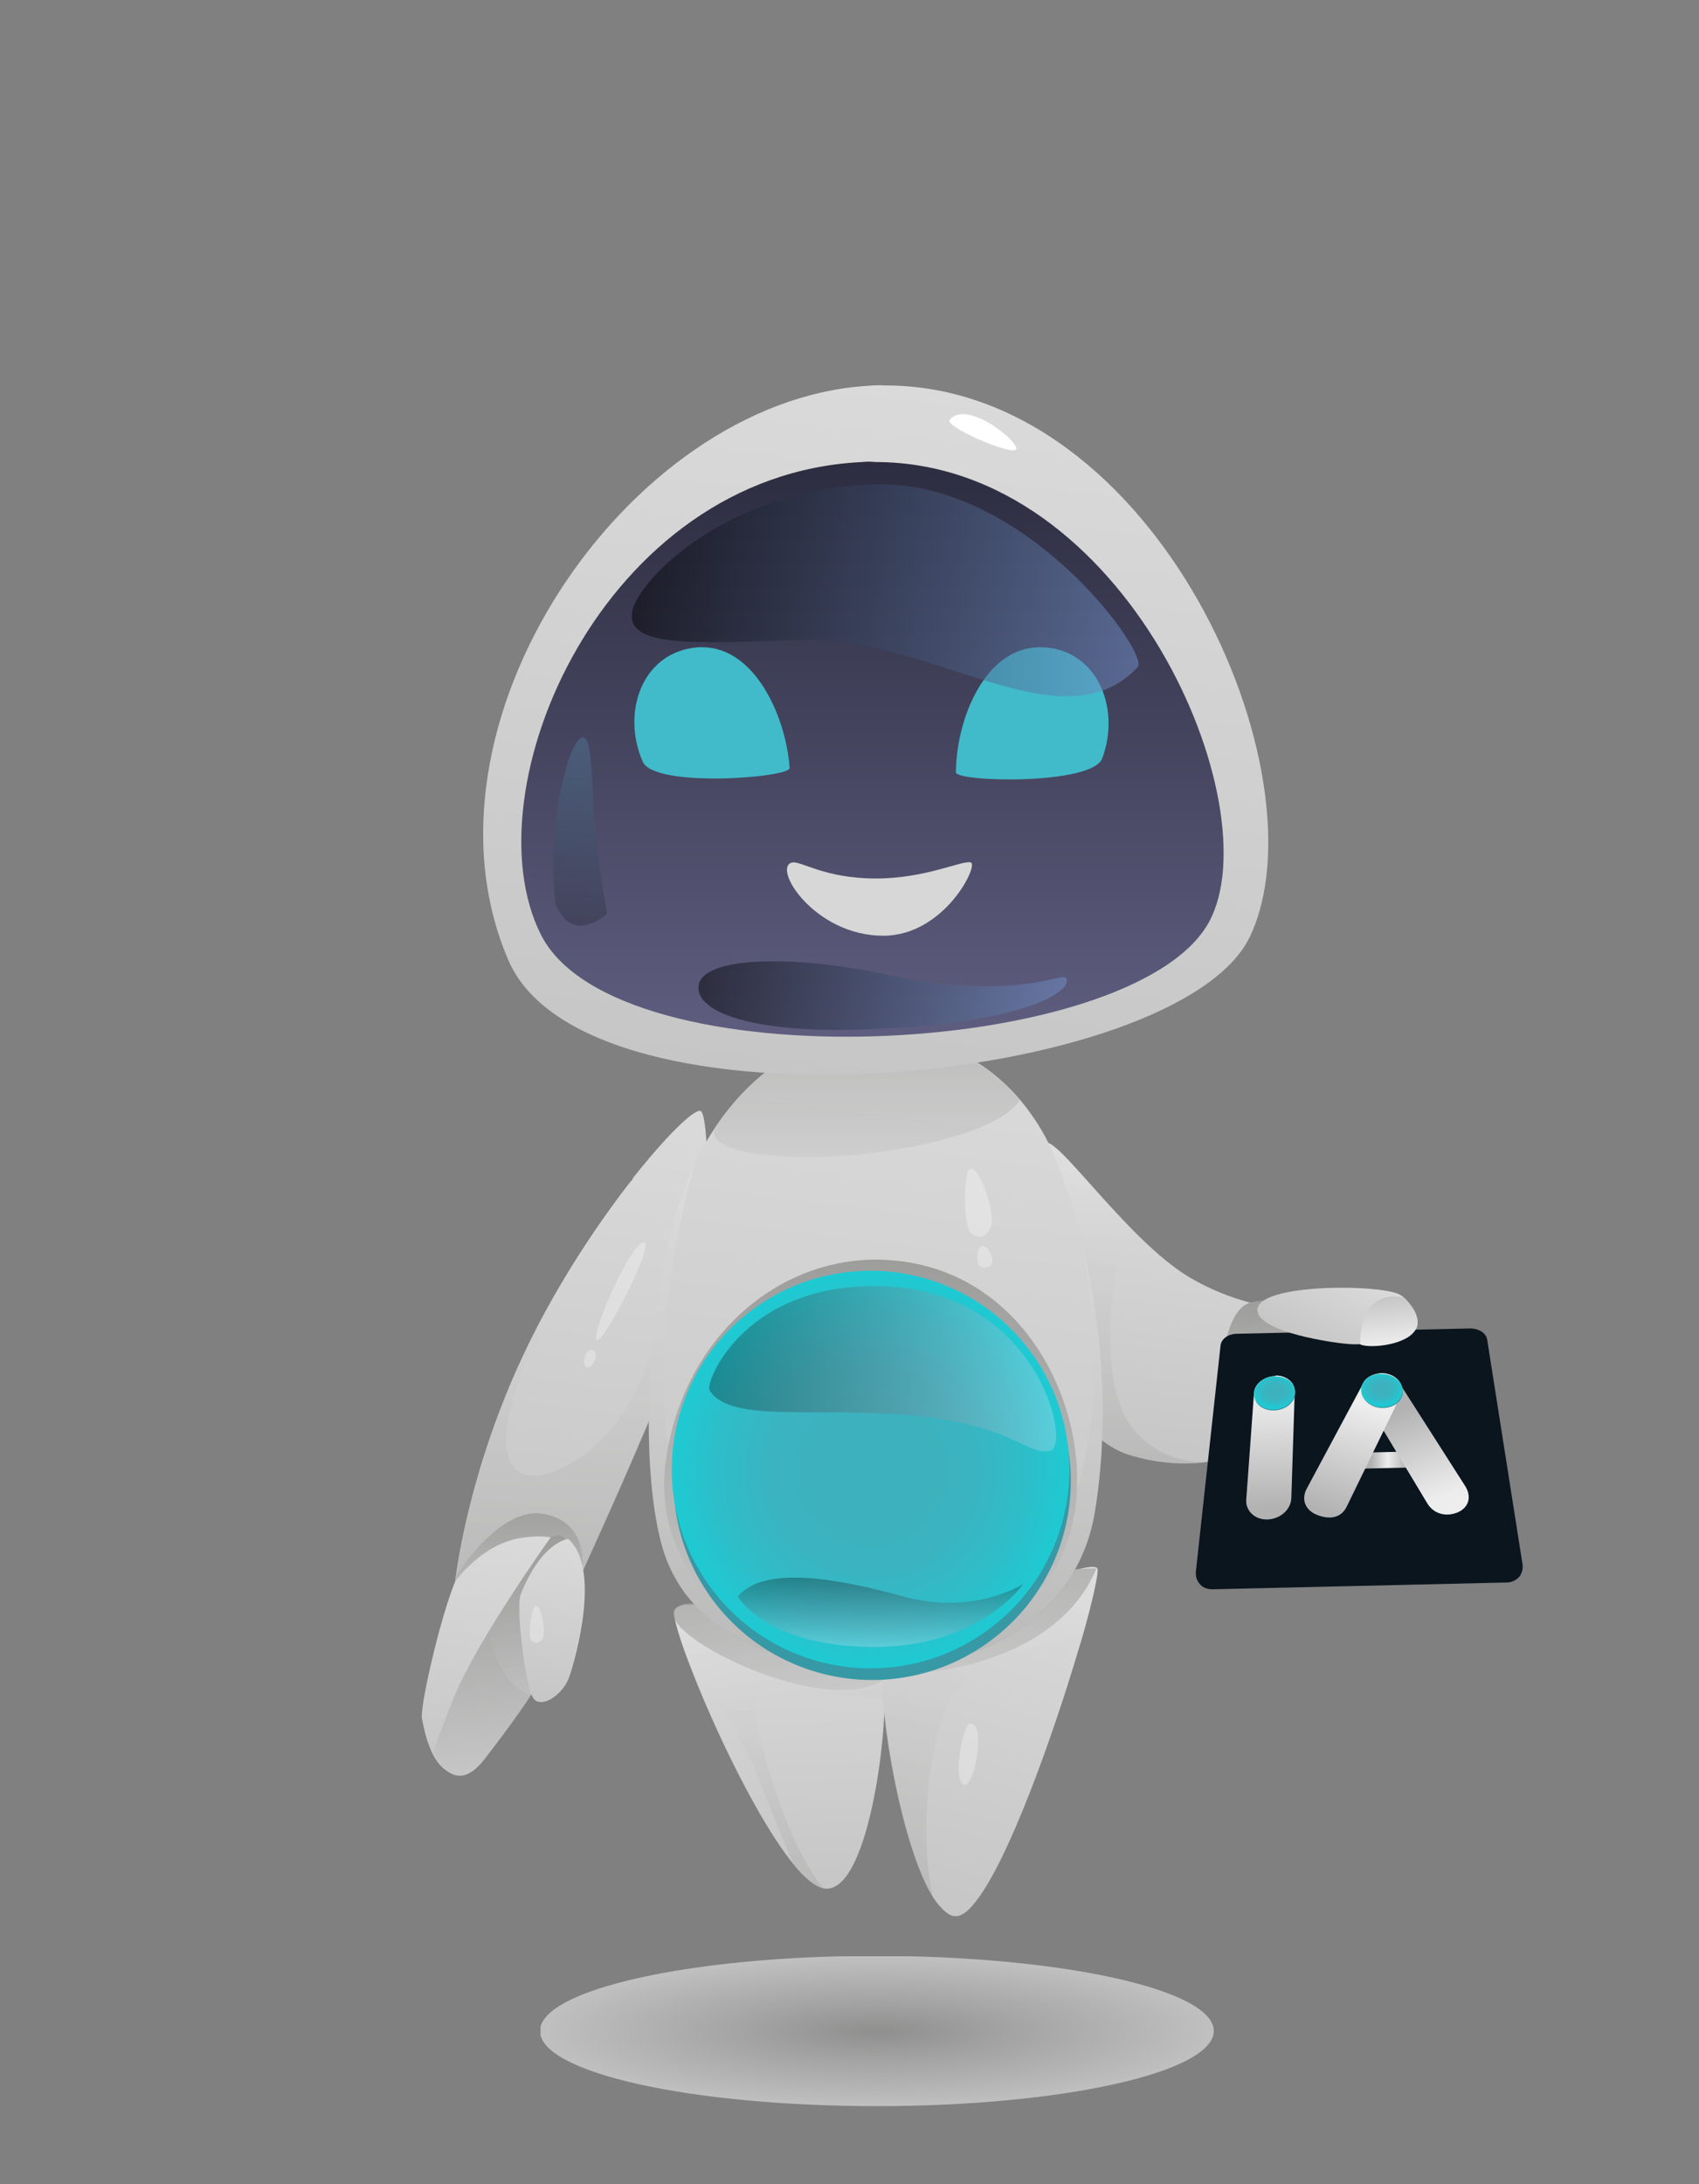 <svg xmlns="http://www.w3.org/2000/svg" xmlns:xlink="http://www.w3.org/1999/xlink" id="Livello_1" x="0px" y="0px" viewBox="0 0 350.5 450.5" style="enable-background:new 0 0 350.5 450.5;" xml:space="preserve"><rect x="0" y="0" width="350.5" height="450.5" fill="#808080" stroke="none"/><style type="text/css">	.st0{opacity:0.3;clip-path:url(#SVGID_2_);}	.st1{clip-path:url(#SVGID_4_);fill:#FFFFFF;}	.st2{opacity:0.5;clip-path:url(#SVGID_2_);}	.st3{clip-path:url(#SVGID_6_);}	.st4{clip-path:url(#SVGID_8_);fill:url(#SVGID_9_);}	.st5{clip-path:url(#SVGID_11_);fill:url(#SVGID_12_);}	.st6{opacity:0.3;clip-path:url(#SVGID_14_);}	.st7{clip-path:url(#SVGID_16_);}	.st8{clip-path:url(#SVGID_18_);fill:url(#SVGID_19_);}	.st9{clip-path:url(#SVGID_21_);fill:url(#SVGID_22_);}	.st10{clip-path:url(#SVGID_24_);fill:url(#SVGID_25_);}	.st11{opacity:0.3;clip-path:url(#SVGID_27_);}	.st12{clip-path:url(#SVGID_29_);}	.st13{clip-path:url(#SVGID_31_);fill:url(#SVGID_32_);}	.st14{clip-path:url(#SVGID_34_);fill:url(#SVGID_35_);}	.st15{clip-path:url(#SVGID_37_);fill:url(#SVGID_38_);}	.st16{opacity:0.3;clip-path:url(#SVGID_40_);}	.st17{clip-path:url(#SVGID_42_);fill:#FFFFFF;}	.st18{clip-path:url(#SVGID_44_);}	.st19{clip-path:url(#SVGID_46_);fill:url(#SVGID_47_);}	.st20{clip-path:url(#SVGID_49_);fill:url(#SVGID_50_);}	.st21{clip-path:url(#SVGID_52_);fill:url(#SVGID_53_);}	.st22{opacity:0.3;clip-path:url(#SVGID_55_);}	.st23{clip-path:url(#SVGID_57_);}	.st24{clip-path:url(#SVGID_59_);fill:url(#SVGID_60_);}	.st25{clip-path:url(#SVGID_62_);fill:#FFFFFF;}	.st26{clip-path:url(#SVGID_64_);fill:#FFFFFF;}	.st27{clip-path:url(#SVGID_66_);fill:url(#SVGID_67_);}	.st28{opacity:0.3;clip-path:url(#SVGID_69_);}	.st29{clip-path:url(#SVGID_71_);}	.st30{clip-path:url(#SVGID_73_);fill:url(#SVGID_74_);}	.st31{clip-path:url(#SVGID_76_);fill:url(#SVGID_77_);}	.st32{clip-path:url(#SVGID_79_);fill-rule:evenodd;clip-rule:evenodd;fill:#3799A5;}	.st33{clip-path:url(#SVGID_81_);fill:url(#SVGID_82_);}	.st34{opacity:0.5;clip-path:url(#SVGID_84_);}	.st35{clip-path:url(#SVGID_86_);}	.st36{clip-path:url(#SVGID_88_);fill:url(#SVGID_89_);}	.st37{opacity:0.3;clip-path:url(#SVGID_84_);}	.st38{clip-path:url(#SVGID_91_);fill:#FFFFFF;}	.st39{clip-path:url(#SVGID_93_);fill:#FFFFFF;}	.st40{clip-path:url(#SVGID_95_);}	.st41{clip-path:url(#SVGID_97_);fill:url(#SVGID_98_);}	.st42{clip-path:url(#SVGID_100_);}	.st43{clip-path:url(#SVGID_102_);fill:url(#SVGID_103_);}	.st44{clip-path:url(#SVGID_105_);fill:url(#SVGID_106_);}	.st45{clip-path:url(#SVGID_108_);fill:url(#SVGID_109_);}	.st46{clip-path:url(#SVGID_111_);fill:url(#SVGID_112_);}	.st47{clip-path:url(#SVGID_114_);fill:url(#SVGID_115_);}	.st48{clip-path:url(#SVGID_117_);fill:#D7D7D7;}	.st49{clip-path:url(#SVGID_119_);fill:url(#SVGID_120_);}	.st50{clip-path:url(#SVGID_122_);fill:url(#SVGID_123_);}	.st51{clip-path:url(#SVGID_125_);fill:url(#SVGID_126_);}	.st52{clip-path:url(#SVGID_128_);fill:url(#SVGID_129_);}	.st53{clip-path:url(#SVGID_131_);fill:url(#SVGID_132_);}	.st54{opacity:0.5;clip-path:url(#SVGID_134_);}	.st55{clip-path:url(#SVGID_136_);}	.st56{clip-path:url(#SVGID_138_);fill:url(#SVGID_139_);}	.st57{clip-path:url(#SVGID_134_);fill:#0A151D;}	.st58{clip-path:url(#SVGID_141_);fill:url(#SVGID_142_);}	.st59{clip-path:url(#SVGID_144_);fill:url(#SVGID_145_);}	.st60{clip-path:url(#SVGID_147_);fill:url(#SVGID_148_);}	.st61{clip-path:url(#SVGID_150_);fill-rule:evenodd;clip-rule:evenodd;fill:#3799A5;}	.st62{clip-path:url(#SVGID_152_);fill:url(#SVGID_153_);}	.st63{clip-path:url(#SVGID_155_);fill:url(#SVGID_156_);}	.st64{clip-path:url(#SVGID_158_);fill-rule:evenodd;clip-rule:evenodd;fill:#3799A5;}	.st65{clip-path:url(#SVGID_160_);fill:url(#SVGID_161_);}	.st66{clip-path:url(#SVGID_163_);fill:url(#SVGID_164_);}	.st67{clip-path:url(#SVGID_166_);fill:url(#SVGID_167_);}	.st68{clip-path:url(#SVGID_169_);fill:#FFFFFF;}	.st69{opacity:0.5;clip-path:url(#SVGID_169_);}	.st70{clip-path:url(#SVGID_171_);}	.st71{clip-path:url(#SVGID_173_);fill:url(#SVGID_174_);}	.st72{clip-path:url(#SVGID_176_);}	.st73{clip-path:url(#SVGID_178_);fill:url(#SVGID_179_);}	.st74{opacity:0.2;clip-path:url(#SVGID_169_);}	.st75{clip-path:url(#SVGID_181_);}	.st76{clip-path:url(#SVGID_183_);fill:url(#SVGID_184_);}	.st77{clip-path:url(#SVGID_186_);}	.st78{clip-path:url(#SVGID_188_);fill:url(#SVGID_189_);}	.st79{clip-path:url(#SVGID_191_);fill:url(#SVGID_192_);}	.st80{opacity:0.3;clip-path:url(#SVGID_194_);}	.st81{clip-path:url(#SVGID_196_);fill:#FFFFFF;}	.st82{opacity:0.5;clip-path:url(#SVGID_194_);}	.st83{clip-path:url(#SVGID_198_);}	.st84{clip-path:url(#SVGID_200_);fill:url(#SVGID_201_);}</style><g>	<defs>		<rect id="SVGID_1_" x="-956.3" y="-394.8" width="1433.7" height="1013.8"></rect>	</defs>	<clipPath id="SVGID_2_">		<use xlink:href="#SVGID_1_" style="overflow:visible;"></use>	</clipPath>	<g class="st0">		<g>			<defs>				<rect id="SVGID_3_" x="-344.7" y="286.4" width="11.2" height="6.1"></rect>			</defs>			<clipPath id="SVGID_4_">				<use xlink:href="#SVGID_3_" style="overflow:visible;"></use>			</clipPath>			<path class="st1" d="M-344.7,292.2c0.1,1.6,11.2-3.6,11.2-5.4C-333.5,284.9-344.8,289.6-344.7,292.2"></path>		</g>	</g>	<g class="st2">		<g>			<defs>				<rect id="SVGID_5_" x="111.5" y="403.5" width="138.9" height="30.9"></rect>			</defs>			<clipPath id="SVGID_6_">				<use xlink:href="#SVGID_5_" style="overflow:visible;"></use>			</clipPath>			<g class="st3">				<defs>					<path id="SVGID_7_" d="M250.4,418.9c0,8.5-31.1,15.5-69.5,15.5c-38.4,0-69.5-6.9-69.5-15.5c0-8.5,31.1-15.5,69.5-15.5      C219.3,403.5,250.4,410.4,250.4,418.9"></path>				</defs>				<clipPath id="SVGID_8_">					<use xlink:href="#SVGID_7_" style="overflow:visible;"></use>				</clipPath>									<radialGradient id="SVGID_9_" cx="-196.775" cy="606.337" r="1.703" gradientTransform="matrix(40.787 0 0 -9.075 8206.855 5921.576)" gradientUnits="userSpaceOnUse">					<stop offset="0" style="stop-color:#9D9D9C"></stop>					<stop offset="0.388" style="stop-color:#C6C6C6"></stop>					<stop offset="1" style="stop-color:#FFFFFF"></stop>				</radialGradient>				<rect x="111.5" y="403.5" class="st4" width="138.9" height="30.9"></rect>			</g>		</g>	</g></g><g>	<defs>		<path id="SVGID_10_" d="M208.8,259.2c4.3,18.5,12.2,37.2,24.2,40.9c5.2,1.6,10.6,2.1,15.5,1.5c6.4-0.8,12-3.7,15.1-8.6   c5.6-8.7,5.6-22.6,5.6-22.6s-12,0.1-23.9-7c-4-2.4-8.2-6.2-12.1-10.2c-7.7-7.8-14.3-16.5-17-17.5c-0.1,0-0.1,0-0.2,0   C213.9,235.7,204.7,241.5,208.8,259.2"></path>	</defs>	<clipPath id="SVGID_11_">		<use xlink:href="#SVGID_10_" style="overflow:visible;"></use>	</clipPath>			<linearGradient id="SVGID_12_" gradientUnits="userSpaceOnUse" x1="-187.397" y1="607.244" x2="-185.694" y2="607.244" gradientTransform="matrix(4.57 -36.388 -36.388 -4.57 23185.656 -3743.01)">		<stop offset="0" style="stop-color:#C6C6C6"></stop>		<stop offset="1" style="stop-color:#DADADA"></stop>	</linearGradient>	<polygon class="st5" points="196.5,301.2 205.7,227.7 277.4,236.7 268.2,310.2  "></polygon></g><g>	<defs>		<rect id="SVGID_13_" x="-956.3" y="-394.8" width="1433.7" height="1013.8"></rect>	</defs>	<clipPath id="SVGID_14_">		<use xlink:href="#SVGID_13_" style="overflow:visible;"></use>	</clipPath>	<g class="st6">		<g>			<defs>				<rect id="SVGID_15_" x="207.8" y="235.7" width="40.7" height="66.2"></rect>			</defs>			<clipPath id="SVGID_16_">				<use xlink:href="#SVGID_15_" style="overflow:visible;"></use>			</clipPath>			<g class="st7">				<defs>					<path id="SVGID_17_" d="M248.5,301.6c-4.9,0.6-10.2,0.1-15.5-1.5c-12-3.7-19.9-22.5-24.2-40.9c-4.3-18.5,6-24,7.4-23.5      c2.7,1,9.3,9.6,17,17.5c0,0-6.2,13.2-3.5,31.2C232.3,302.3,248.5,301.6,248.5,301.6"></path>				</defs>				<clipPath id="SVGID_18_">					<use xlink:href="#SVGID_17_" style="overflow:visible;"></use>				</clipPath>									<linearGradient id="SVGID_19_" gradientUnits="userSpaceOnUse" x1="-186.62" y1="606.581" x2="-184.917" y2="606.581" gradientTransform="matrix(0 -38.875 -38.875 0 23807.356 -6952.978)">					<stop offset="0" style="stop-color:#9D9D9C"></stop>					<stop offset="1" style="stop-color:#EDEDED"></stop>				</linearGradient>				<rect x="204.5" y="235.2" class="st8" width="43.9" height="67.1"></rect>			</g>		</g>	</g></g><g>	<defs>		<path id="SVGID_20_" d="M139.1,332.2c-0.4,0.9,1.1,6,3.8,12.8c4.9,12.5,13.6,30.6,20.7,39.4c2.3,2.9,4.5,4.7,6.3,5.1   c8.4,1.5,12.6-27,12.6-39c0-2.8-0.2-4.7-0.7-5.1c-2.1-1.9-29.8-14.4-39.5-14.4C140.6,331,139.5,331.3,139.1,332.2"></path>	</defs>	<clipPath id="SVGID_21_">		<use xlink:href="#SVGID_20_" style="overflow:visible;"></use>	</clipPath>			<linearGradient id="SVGID_22_" gradientUnits="userSpaceOnUse" x1="-186.942" y1="607.982" x2="-185.239" y2="607.982" gradientTransform="matrix(-1.662 -35.106 -35.106 1.662 21195.315 -7183.458)">		<stop offset="0" style="stop-color:#C6C6C6"></stop>		<stop offset="1" style="stop-color:#DADADA"></stop>	</linearGradient>	<polygon class="st9" points="138.8,393 135.9,331.1 182.4,328.9 185.3,390.8  "></polygon></g><g>	<defs>		<path id="SVGID_23_" d="M139.1,332.2c-2.9,5.5,31.3,22.2,43.1,14.3c0,0-28.7-15.8-39.4-15.8C141,330.7,139.7,331.1,139.1,332.2"></path>	</defs>	<clipPath id="SVGID_24_">		<use xlink:href="#SVGID_23_" style="overflow:visible;"></use>	</clipPath>			<linearGradient id="SVGID_25_" gradientUnits="userSpaceOnUse" x1="-179.148" y1="620.248" x2="-177.445" y2="620.248" gradientTransform="matrix(-2.356 -13.54 -13.54 2.356 8136.612 -3535.424)">		<stop offset="0" style="stop-color:#C6C6C6"></stop>		<stop offset="1" style="stop-color:#9D9D9C"></stop>	</linearGradient>	<polygon class="st10" points="137.6,362.2 132.2,331.4 180.8,322.9 186.2,353.7  "></polygon></g><g>	<defs>		<rect id="SVGID_26_" x="-956.3" y="-394.8" width="1433.7" height="1013.8"></rect>	</defs>	<clipPath id="SVGID_27_">		<use xlink:href="#SVGID_26_" style="overflow:visible;"></use>	</clipPath>	<g class="st11">		<g>			<defs>				<rect id="SVGID_28_" x="139.1" y="331" width="43.4" height="58.5"></rect>			</defs>			<clipPath id="SVGID_29_">				<use xlink:href="#SVGID_28_" style="overflow:visible;"></use>			</clipPath>			<g class="st12">				<defs>					<path id="SVGID_30_" d="M155.9,350.3c-1.3,2.4,5.5,29.3,14,39.2c-1.8-0.3-4-2.2-6.3-5.1c-1.9-4.6-4.7-11.4-7.4-18.2      c-3.5-8.8-10-17.3-13.2-21.2c-2.7-6.8-4.2-11.9-3.8-12.8c2.6-5.9,40.2,11,42.7,13.2c0.5,0.4,0.7,2.3,0.7,5.1      C182.5,350.5,157.3,347.9,155.9,350.3"></path>				</defs>				<clipPath id="SVGID_31_">					<use xlink:href="#SVGID_30_" style="overflow:visible;"></use>				</clipPath>									<linearGradient id="SVGID_32_" gradientUnits="userSpaceOnUse" x1="-186.056" y1="607.237" x2="-184.354" y2="607.237" gradientTransform="matrix(-6.291 -36.162 -36.162 6.291 20954.592 -10158.368)">					<stop offset="0" style="stop-color:#9D9D9C"></stop>					<stop offset="1" style="stop-color:#EDEDED"></stop>				</linearGradient>				<polygon class="st13" points="140,396.9 128,328.2 181.2,318.9 193.1,387.6     "></polygon>			</g>		</g>	</g></g><g>	<defs>		<path id="SVGID_33_" d="M182.8,342.2c-0.3,0.3-0.5,1-0.6,2c-1,8.2,3.8,37,10.4,47.3l0,0c1.1,1.6,2.2,2.8,3.3,3.4   c0.3,0.2,0.7,0.3,1,0.3c1.3,0.2,2.8-0.9,4.4-3c6.8-8.6,15.8-33.9,21-51.3c0.3-1.1,0.7-2.2,1-3.3c2.2-7.7,3.4-13.3,3.1-14.1   c-0.1-0.2-0.5-0.3-1-0.3C219.2,323.2,187.9,337.1,182.8,342.2"></path>	</defs>	<clipPath id="SVGID_34_">		<use xlink:href="#SVGID_33_" style="overflow:visible;"></use>	</clipPath>			<linearGradient id="SVGID_35_" gradientUnits="userSpaceOnUse" x1="-189.72" y1="605.947" x2="-188.017" y2="605.947" gradientTransform="matrix(12.575 -43.554 -43.554 -12.575 28970.646 -248.905)">		<stop offset="0" style="stop-color:#C6C6C6"></stop>		<stop offset="1" style="stop-color:#DADADA"></stop>	</linearGradient>	<polygon class="st14" points="161.9,389.8 184.7,311.1 245.9,328.7 223.1,407.5  "></polygon></g><g>	<defs>		<path id="SVGID_36_" d="M182.1,344.2c-1.4,2.3,34.6,2.2,44.1-20.7c0,0-0.3,0-0.9,0C220.2,323.5,194,324.5,182.1,344.2"></path>	</defs>	<clipPath id="SVGID_37_">		<use xlink:href="#SVGID_36_" style="overflow:visible;"></use>	</clipPath>			<linearGradient id="SVGID_38_" gradientUnits="userSpaceOnUse" x1="-186.648" y1="617.746" x2="-184.945" y2="617.746" gradientTransform="matrix(2.542 -16.147 -16.147 -2.542 10650.509 -1095.772)">		<stop offset="0" style="stop-color:#C6C6C6"></stop>		<stop offset="1" style="stop-color:#9D9D9C"></stop>	</linearGradient>	<polygon class="st15" points="177.2,346 181.8,316.5 229.8,324.1 225.2,353.5  "></polygon></g><g>	<defs>		<rect id="SVGID_39_" x="-956.3" y="-394.8" width="1433.7" height="1013.8"></rect>	</defs>	<clipPath id="SVGID_40_">		<use xlink:href="#SVGID_39_" style="overflow:visible;"></use>	</clipPath>	<g class="st16">		<g>			<defs>				<rect id="SVGID_41_" x="197.7" y="355.5" width="4.1" height="12.7"></rect>			</defs>			<clipPath id="SVGID_42_">				<use xlink:href="#SVGID_41_" style="overflow:visible;"></use>			</clipPath>			<path class="st17" d="M200.1,355.5c-1.5,0.2-3.6,11.6-1.3,12.6C201,369.1,203.6,355,200.1,355.5"></path>		</g>	</g>	<g class="st16">		<g>			<defs>				<rect id="SVGID_43_" x="182" y="323.2" width="44.3" height="68.3"></rect>			</defs>			<clipPath id="SVGID_44_">				<use xlink:href="#SVGID_43_" style="overflow:visible;"></use>			</clipPath>			<g class="st18">				<defs>					<path id="SVGID_45_" d="M223.2,337.6c0,0-20.1,2.7-26,11.1c-5.9,8.4-7.6,30.3-4.7,42.8c-6.6-10.3-11.4-39.1-10.4-47.3      c0.1-1,0.3-1.7,0.6-2c5.6-5.5,42.1-21.5,43.5-18.7C226.6,324.3,225.4,329.8,223.2,337.6"></path>				</defs>				<clipPath id="SVGID_46_">					<use xlink:href="#SVGID_45_" style="overflow:visible;"></use>				</clipPath>									<linearGradient id="SVGID_47_" gradientUnits="userSpaceOnUse" x1="-188.829" y1="606.342" x2="-187.126" y2="606.342" gradientTransform="matrix(6.631 -42.125 -42.125 -6.631 26992.592 -3541.172)">					<stop offset="0" style="stop-color:#9D9D9C"></stop>					<stop offset="1" style="stop-color:#EDEDED"></stop>				</linearGradient>				<polygon class="st19" points="170.3,389.8 182.3,313.7 237.5,322.4 225.5,398.5     "></polygon>			</g>		</g>	</g></g><g>	<defs>		<path id="SVGID_48_" d="M130.8,242.7C130.8,242.7,130.7,242.8,130.8,242.7C130.7,242.8,130.7,242.8,130.8,242.7   c-0.1,0.1-0.2,0.2-0.2,0.3c0,0.1-0.1,0.1-0.1,0.2c0,0.1-0.1,0.1-0.1,0.2c-0.1,0.1-0.2,0.2-0.3,0.3c0,0-0.1,0.1-0.1,0.1   c-6.9,8.9-14.9,20.9-21.2,33.9c-12.5,25.8-14.9,48.5-14.9,48.5s2.1,0.7,5.4,1.2c5.4,0.8,13.9,1,20.9-3.3l0,0   c0.3-0.8,11.9-25.8,19.6-45.6c4.7-12,6.1-26.8,6.1-37.1c0-7-0.6-11.8-1.3-12.2c-0.1,0-0.1-0.1-0.2-0.1   C142.8,229.1,137.4,234.4,130.8,242.7"></path>	</defs>	<clipPath id="SVGID_49_">		<use xlink:href="#SVGID_48_" style="overflow:visible;"></use>	</clipPath>			<linearGradient id="SVGID_50_" gradientUnits="userSpaceOnUse" x1="-188.514" y1="604.932" x2="-186.811" y2="604.932" gradientTransform="matrix(7.551 -60.12 -60.12 -7.551 37905.367 -6436.544)">		<stop offset="0" style="stop-color:#C6C6C6"></stop>		<stop offset="1" style="stop-color:#DADADA"></stop>	</linearGradient>	<polygon class="st20" points="81.6,326.9 94.6,222.6 158.3,230.6 145.2,334.8  "></polygon></g><g>	<defs>		<path id="SVGID_51_" d="M93.9,325.3c14.2,7.5,26.2-1.2,26.2-1.2s1.7-9.9-7.7-11.8c-0.6-0.1-1.1-0.2-1.7-0.2   C102,312.1,93.9,325.3,93.9,325.3"></path>	</defs>	<clipPath id="SVGID_52_">		<use xlink:href="#SVGID_51_" style="overflow:visible;"></use>	</clipPath>			<linearGradient id="SVGID_53_" gradientUnits="userSpaceOnUse" x1="-178.975" y1="633.617" x2="-177.272" y2="633.617" gradientTransform="matrix(0 -9.555 -9.555 0 6162.297 -1381.806)">		<stop offset="0" style="stop-color:#C6C6C6"></stop>		<stop offset="1" style="stop-color:#9D9D9C"></stop>	</linearGradient>	<rect x="93.9" y="312.1" class="st21" width="27.9" height="20.7"></rect></g><g>	<defs>		<rect id="SVGID_54_" x="-956.3" y="-394.8" width="1433.7" height="1013.8"></rect>	</defs>	<clipPath id="SVGID_55_">		<use xlink:href="#SVGID_54_" style="overflow:visible;"></use>	</clipPath>	<g class="st22">		<g>			<defs>				<rect id="SVGID_56_" x="93.8" y="241.4" width="52.1" height="86"></rect>			</defs>			<clipPath id="SVGID_57_">				<use xlink:href="#SVGID_56_" style="overflow:visible;"></use>			</clipPath>			<g class="st23">				<defs>					<path id="SVGID_58_" d="M146,241.4c0,10.3-1.5,25.1-6.1,37.1c-7.7,19.9-19.3,44.8-19.6,45.6l0,0l-20.9,3.3      c-3.3-0.5-5.4-1.2-5.4-1.2s2.4-22.7,14.9-48.5c6.3-12.9,14.3-25,21.2-33.9c-3.9,5.2-20.5,27.9-24.9,47.1      c-5.1,21.9,15.3,13.5,23.7,0c8.3-13.5,17-49.6,17-49.6H146z"></path>				</defs>				<clipPath id="SVGID_59_">					<use xlink:href="#SVGID_58_" style="overflow:visible;"></use>				</clipPath>									<linearGradient id="SVGID_60_" gradientUnits="userSpaceOnUse" x1="-187.489" y1="605.777" x2="-185.786" y2="605.777" gradientTransform="matrix(0 -50.517 -50.517 0 30721.85 -9143.961)">					<stop offset="0" style="stop-color:#9D9D9C"></stop>					<stop offset="1" style="stop-color:#EDEDED"></stop>				</linearGradient>				<rect x="93.8" y="241.4" class="st24" width="52.1" height="86"></rect>			</g>		</g>	</g>	<g class="st22">		<g>			<defs>				<rect id="SVGID_61_" x="123" y="256.2" width="10.2" height="20.2"></rect>			</defs>			<clipPath id="SVGID_62_">				<use xlink:href="#SVGID_61_" style="overflow:visible;"></use>			</clipPath>			<path class="st25" d="M123.2,276.4c-1.7-0.6,6.9-20,9.6-20.2C135.4,256,124.6,276.9,123.2,276.4"></path>		</g>	</g>	<g class="st22">		<g>			<defs>				<rect id="SVGID_63_" x="120.5" y="278.4" width="2.4" height="3.6"></rect>			</defs>			<clipPath id="SVGID_64_">				<use xlink:href="#SVGID_63_" style="overflow:visible;"></use>			</clipPath>			<path class="st26" d="M122.3,278.5c-1.3-0.7-2.5,2.9-1.3,3.5C122.2,282.5,123.8,279.2,122.3,278.5"></path>		</g>	</g></g><g>	<defs>		<path id="SVGID_65_" d="M147.5,232.6C147.5,232.6,147.5,232.6,147.5,232.6c-1.5,2.3-2.9,4.6-4.1,7.1l0,0c-1.3,2.8-2.5,5.7-3.4,8.7   c-6.4,20.2-8.2,52.7-3.5,70.2c4.8,17.6,22.9,25.5,44.3,25.5c24.6,0,41.7-12.8,45-31.9c2.9-17.1,2-37.1-2.5-55.5c0-0.1,0-0.1,0-0.2   c-1.4-5.9-3.2-11.6-5.3-16.9c-1.8-4.7-4.4-9-7.6-12.8c-7-8.2-17.3-13.7-30.7-13.7C166.7,213.2,155.3,220.9,147.5,232.6"></path>	</defs>	<clipPath id="SVGID_66_">		<use xlink:href="#SVGID_65_" style="overflow:visible;"></use>	</clipPath>			<linearGradient id="SVGID_67_" gradientUnits="userSpaceOnUse" x1="-188.758" y1="603.446" x2="-187.055" y2="603.446" gradientTransform="matrix(9.577 -76.253 -76.253 -9.577 47994.348 -8270.405)">		<stop offset="0" style="stop-color:#C6C6C6"></stop>		<stop offset="1" style="stop-color:#DADADA"></stop>	</linearGradient>	<polygon class="st27" points="115.5,342.2 133.2,201.2 244.9,215.2 227.2,356.2  "></polygon></g><g>	<defs>		<rect id="SVGID_68_" x="-956.3" y="-394.8" width="1433.7" height="1013.8"></rect>	</defs>	<clipPath id="SVGID_69_">		<use xlink:href="#SVGID_68_" style="overflow:visible;"></use>	</clipPath>	<g class="st28">		<g>			<defs>				<rect id="SVGID_70_" x="133.8" y="239.8" width="93.6" height="104.5"></rect>			</defs>			<clipPath id="SVGID_71_">				<use xlink:href="#SVGID_70_" style="overflow:visible;"></use>			</clipPath>			<g class="st29">				<defs>					<path id="SVGID_72_" d="M225.8,312.3c-3.2,19.1-20.4,31.9-45,31.9c-21.4,0-39.5-8-44.3-25.5c-4.8-17.5-2.9-50,3.5-70.2      c1-3,2.1-5.9,3.4-8.7l0,0c0,0-12.9,42.9-2.6,70.3c10.3,27.3,58.6,26.8,74.9,8.6c15.5-17.3,8.4-57.9,7.6-61.8      C227.7,275.2,228.7,295.2,225.8,312.3"></path>				</defs>				<clipPath id="SVGID_73_">					<use xlink:href="#SVGID_72_" style="overflow:visible;"></use>				</clipPath>									<linearGradient id="SVGID_74_" gradientUnits="userSpaceOnUse" x1="-187.954" y1="604.237" x2="-186.251" y2="604.237" gradientTransform="matrix(0 -61.349 -61.349 0 37250.188 -11186.582)">					<stop offset="0" style="stop-color:#9D9D9C"></stop>					<stop offset="1" style="stop-color:#EDEDED"></stop>				</linearGradient>				<rect x="130.5" y="239.8" class="st30" width="100.7" height="104.5"></rect>			</g>		</g>	</g></g><g>	<defs>		<path id="SVGID_75_" d="M137.4,301c-3.4,24,16.7,41.1,43.2,41.1c26.5,0,41.3-15.8,41.6-36c0.4-20.2-12.9-43.8-37.6-46.1   c-1.3-0.1-2.6-0.2-3.8-0.2C159.5,259.8,140.9,276.7,137.4,301"></path>	</defs>	<clipPath id="SVGID_76_">		<use xlink:href="#SVGID_75_" style="overflow:visible;"></use>	</clipPath>			<linearGradient id="SVGID_77_" gradientUnits="userSpaceOnUse" x1="-187.524" y1="605.585" x2="-185.821" y2="605.585" gradientTransform="matrix(0 -48.318 -48.318 0 29439.109 -8718.714)">		<stop offset="0" style="stop-color:#C6C6C6"></stop>		<stop offset="1" style="stop-color:#9D9D9C"></stop>	</linearGradient>	<rect x="134" y="259.8" class="st31" width="88.5" height="82.3"></rect></g><g>	<defs>		<rect id="SVGID_78_" x="-956.3" y="-394.8" width="1433.7" height="1013.8"></rect>	</defs>	<clipPath id="SVGID_79_">		<use xlink:href="#SVGID_78_" style="overflow:visible;"></use>	</clipPath>	<path class="st32" d="M145.7,328.1c12.5,18.9,37.9,24.1,56.8,11.6c18.9-12.5,24.1-37.9,11.6-56.8c-12.5-18.9-37.9-24.1-56.8-11.6  C138.4,283.8,133.3,309.2,145.7,328.1"></path></g><g>	<defs>		<path id="SVGID_80_" d="M157,268.9c-18.9,12.5-24.1,37.9-11.6,56.8c12.5,18.9,37.9,24.1,56.8,11.6c18.9-12.5,24.1-37.9,11.6-56.8   c-7.9-11.9-20.9-18.4-34.2-18.4C171.8,262.1,163.9,264.3,157,268.9"></path>	</defs>	<clipPath id="SVGID_81_">		<use xlink:href="#SVGID_80_" style="overflow:visible;"></use>	</clipPath>			<radialGradient id="SVGID_82_" cx="-201.86" cy="603.997" r="1.703" gradientTransform="matrix(24.071 0 0 -24.071 5038.621 14842.059)" gradientUnits="userSpaceOnUse">		<stop offset="0" style="stop-color:#3EB1BE"></stop>		<stop offset="0.259" style="stop-color:#3EB1BE"></stop>		<stop offset="0.519" style="stop-color:#3AB4C1"></stop>		<stop offset="0.787" style="stop-color:#2DBEC9"></stop>		<stop offset="1" style="stop-color:#1ECAD3"></stop>	</radialGradient>	<rect x="132.9" y="262.1" class="st33" width="93.3" height="87.7"></rect></g><g>	<defs>		<rect id="SVGID_83_" x="-956.3" y="-394.8" width="1433.7" height="1013.8"></rect>	</defs>	<clipPath id="SVGID_84_">		<use xlink:href="#SVGID_83_" style="overflow:visible;"></use>	</clipPath>	<g class="st34">		<g>			<defs>				<rect id="SVGID_85_" x="147.3" y="213.2" width="63.1" height="25.5"></rect>			</defs>			<clipPath id="SVGID_86_">				<use xlink:href="#SVGID_85_" style="overflow:visible;"></use>			</clipPath>			<g class="st35">				<defs>					<path id="SVGID_87_" d="M210.4,226.9c-5.2,8.2-34.1,13-50.7,11.5c-14.5-1.3-12.3-5.2-12.2-5.7c0,0,0,0,0,0      c7.8-11.8,19.2-19.4,32.1-19.4C193.1,213.2,203.4,218.7,210.4,226.9"></path>				</defs>				<clipPath id="SVGID_88_">					<use xlink:href="#SVGID_87_" style="overflow:visible;"></use>				</clipPath>									<linearGradient id="SVGID_89_" gradientUnits="userSpaceOnUse" x1="-180.294" y1="619.403" x2="-178.591" y2="619.403" gradientTransform="matrix(0 -14.956 -14.956 0 9441.282 -2457.74)">					<stop offset="0" style="stop-color:#C6C6C6"></stop>					<stop offset="1" style="stop-color:#9D9D9C"></stop>				</linearGradient>				<rect x="145.2" y="213.2" class="st36" width="65.2" height="26.7"></rect>			</g>		</g>	</g>	<g class="st37">		<g>			<defs>				<rect id="SVGID_90_" x="199.1" y="241.1" width="5.5" height="14"></rect>			</defs>			<clipPath id="SVGID_91_">				<use xlink:href="#SVGID_90_" style="overflow:visible;"></use>			</clipPath>			<path class="st38" d="M200.1,241.1c-1.3,0.4-1.4,11.2,0,13c1.4,1.7,3.7,1.2,4.4-1.3C205.3,250.2,202.2,240.5,200.1,241.1"></path>		</g>	</g>	<g class="st37">		<g>			<defs>				<rect id="SVGID_92_" x="201.6" y="257" width="3.1" height="4.5"></rect>			</defs>			<clipPath id="SVGID_93_">				<use xlink:href="#SVGID_92_" style="overflow:visible;"></use>			</clipPath>			<path class="st39" d="M202.6,257c-1.1,0.3-1.2,2.9-0.7,3.9c0.5,0.9,2.5,0.7,2.8-0.4S203.7,256.7,202.6,257"></path>		</g>	</g>	<g class="st37">		<g>			<defs>				<rect id="SVGID_94_" x="152.2" y="325.4" width="58.9" height="14.3"></rect>			</defs>			<clipPath id="SVGID_95_">				<use xlink:href="#SVGID_94_" style="overflow:visible;"></use>			</clipPath>			<g class="st40">				<defs>					<path id="SVGID_96_" d="M152.2,329.3c0,0,5.9,10.3,27.9,10.4c22,0.1,31-13,31-13s-10.2,6.6-24.7,2.6      C171.9,325.3,157.5,323,152.2,329.3"></path>				</defs>				<clipPath id="SVGID_97_">					<use xlink:href="#SVGID_96_" style="overflow:visible;"></use>				</clipPath>									<linearGradient id="SVGID_98_" gradientUnits="userSpaceOnUse" x1="-178.043" y1="634.884" x2="-176.34" y2="634.884" gradientTransform="matrix(0 -8.37 -8.37 0 5495.4 -1150.511)">					<stop offset="0" style="stop-color:#D5E0F4"></stop>					<stop offset="1" style="stop-color:#020203"></stop>				</linearGradient>				<rect x="152.2" y="323" class="st41" width="58.9" height="16.7"></rect>			</g>		</g>	</g>	<g class="st37">		<g>			<defs>				<rect id="SVGID_99_" x="146.3" y="265.3" width="71.6" height="34.1"></rect>			</defs>			<clipPath id="SVGID_100_">				<use xlink:href="#SVGID_99_" style="overflow:visible;"></use>			</clipPath>			<g class="st42">				<defs>					<path id="SVGID_101_" d="M146.4,286.8c4.4,6.9,22.3,3.2,42.4,5.2c20.2,2,23.6,8.5,27.9,7.2c4.3-1.3-2.5-31.7-32.6-33.8      C154,263.4,145.3,285.1,146.4,286.8"></path>				</defs>				<clipPath id="SVGID_102_">					<use xlink:href="#SVGID_101_" style="overflow:visible;"></use>				</clipPath>									<linearGradient id="SVGID_103_" gradientUnits="userSpaceOnUse" x1="-196.901" y1="602.243" x2="-195.198" y2="602.243" gradientTransform="matrix(42.017 0 0 -42.017 8419.522 25586.361)">					<stop offset="0" style="stop-color:#020203"></stop>					<stop offset="1" style="stop-color:#D5E0F4"></stop>				</linearGradient>				<rect x="145.3" y="263.4" class="st43" width="75.6" height="37.2"></rect>			</g>		</g>	</g></g><g>	<defs>		<path id="SVGID_104_" d="M178.7,79.6c-49.4,3.3-94.7,70.1-73.8,118.5c16.3,37.6,138.4,25.9,153-5c15.6-33.1-19.1-113.6-75.3-113.6   C181.3,79.4,180,79.5,178.7,79.6"></path>	</defs>	<clipPath id="SVGID_105_">		<use xlink:href="#SVGID_104_" style="overflow:visible;"></use>	</clipPath>			<linearGradient id="SVGID_106_" gradientUnits="userSpaceOnUse" x1="-188.246" y1="603.155" x2="-186.543" y2="603.155" gradientTransform="matrix(10.577 -84.212 -84.212 -10.577 52954.102 -9250)">		<stop offset="0" style="stop-color:#C6C6C6"></stop>		<stop offset="1" style="stop-color:#DADADA"></stop>	</linearGradient>	<polygon class="st44" points="64.6,233.3 86.9,56 292.8,81.9 270.6,259.2  "></polygon></g><g>	<defs>		<path id="SVGID_107_" d="M177.8,95.3c-53.6,2.6-81.2,67.8-66.2,97.5c15.6,30.9,122.2,25.8,137.8-2.6c13-23.7-16.9-94.9-68.8-94.9   C179.7,95.2,178.8,95.2,177.8,95.3"></path>	</defs>	<clipPath id="SVGID_108_">		<use xlink:href="#SVGID_107_" style="overflow:visible;"></use>	</clipPath>			<linearGradient id="SVGID_109_" gradientUnits="userSpaceOnUse" x1="-187.363" y1="603.676" x2="-185.66" y2="603.676" gradientTransform="matrix(0 -69.615 -69.615 0 42204.469 -12829.49)">		<stop offset="0" style="stop-color:#5E5D7F"></stop>		<stop offset="1" style="stop-color:#2D2D41"></stop>	</linearGradient>	<rect x="96.6" y="95.2" class="st45" width="165.7" height="128.4"></rect></g><g>	<defs>		<path id="SVGID_110_" d="M197.2,159.3c0,2,28.1,2.7,30.2-2.9c3.9-10.5-1.2-22.8-12.8-22.9c0,0-0.1,0-0.1,0   C203.3,133.5,197.3,148.1,197.2,159.3"></path>	</defs>	<clipPath id="SVGID_111_">		<use xlink:href="#SVGID_110_" style="overflow:visible;"></use>	</clipPath>			<linearGradient id="SVGID_112_" gradientUnits="userSpaceOnUse" x1="-181.777" y1="581.335" x2="-180.074" y2="581.335" gradientTransform="matrix(2.238 -16.692 16.692 2.238 -9084.285 -4173.343)">		<stop offset="0" style="stop-color:#41BBCA"></stop>		<stop offset="1" style="stop-color:#41BBCA"></stop>	</linearGradient>	<polygon class="st46" points="230.7,166.5 235,134 197.7,129 193.4,161.5  "></polygon></g><g>	<defs>		<path id="SVGID_113_" d="M144.1,133.5c-11.6,0.8-16,13.4-11.5,23.6c2.4,5.5,30.4,3.3,30.3,1.3c-0.8-10.9-7.3-24.9-18-24.9   C144.6,133.5,144.4,133.5,144.1,133.5"></path>	</defs>	<clipPath id="SVGID_114_">		<use xlink:href="#SVGID_113_" style="overflow:visible;"></use>	</clipPath>			<linearGradient id="SVGID_115_" gradientUnits="userSpaceOnUse" x1="-176.146" y1="615.635" x2="-174.443" y2="615.635" gradientTransform="matrix(-3.17 -16.541 -16.541 3.17 9772.83 -4703.073)">		<stop offset="0" style="stop-color:#41BBCA"></stop>		<stop offset="1" style="stop-color:#41BBCA"></stop>	</linearGradient>	<polygon class="st47" points="129.4,169.1 122.7,134.5 161.8,127.1 168.4,161.6  "></polygon></g><g>	<defs>		<rect id="SVGID_116_" x="-956.3" y="-394.8" width="1433.7" height="1013.8"></rect>	</defs>	<clipPath id="SVGID_117_">		<use xlink:href="#SVGID_116_" style="overflow:visible;"></use>	</clipPath>	<path class="st48" d="M163.4,177.9c-4.2,1,4.6,15.1,18.8,15.1c12.6,0,19.7-14.5,18.1-15.1c-1.6-0.6-9.2,3.3-19.6,3.3  C170.1,181.2,165.2,177.5,163.4,177.9"></path></g><g>	<defs>		<path id="SVGID_118_" d="M107.6,317.2c-8.1,1.1-13.7,9-13.7,9c-2.8,6.7-6.9,23.8-6.9,28c0.9,4.9,2.8,12.5,8.9,11.9   c14.3-15.7,25.8-36.4,24.3-42.1c-1.3-4.8-3.6-7.1-9.1-7.1C110,316.9,108.9,317,107.6,317.2"></path>	</defs>	<clipPath id="SVGID_119_">		<use xlink:href="#SVGID_118_" style="overflow:visible;"></use>	</clipPath>			<linearGradient id="SVGID_120_" gradientUnits="userSpaceOnUse" x1="-188.062" y1="610.656" x2="-186.359" y2="610.656" gradientTransform="matrix(3.735 -29.741 -29.741 -3.735 18965.221 -2945.131)">		<stop offset="0" style="stop-color:#C6C6C6"></stop>		<stop offset="1" style="stop-color:#DADADA"></stop>	</linearGradient>	<polygon class="st49" points="80.8,365.9 87.5,312.6 127.9,317.7 121.2,371  "></polygon></g><g>	<defs>		<path id="SVGID_121_" d="M113.6,317.1c0,0-15.2,21.2-20.1,33.3c-2.6,6.6-4.1,10.9-4.1,10.9s4,10,10.5,1.6   c9.3-11.9,21.8-29.8,19.5-38.4c-1.5-5.8-2.7-7.9-4.4-7.9C114.6,316.8,114.1,316.9,113.6,317.1"></path>	</defs>	<clipPath id="SVGID_122_">		<use xlink:href="#SVGID_121_" style="overflow:visible;"></use>	</clipPath>			<linearGradient id="SVGID_123_" gradientUnits="userSpaceOnUse" x1="-185.237" y1="610.79" x2="-183.534" y2="610.79" gradientTransform="matrix(-2.816 -27.641 -27.641 2.816 16468.941 -6474.888)">		<stop offset="0" style="stop-color:#C6C6C6"></stop>		<stop offset="1" style="stop-color:#9D9D9C"></stop>	</linearGradient>	<polygon class="st50" points="89.7,374.7 83.9,317.3 121.4,313.5 127.2,370.9  "></polygon></g><g>	<defs>		<path id="SVGID_124_" d="M257.8,268.7c-7,2.2-7.8,25.9-1.2,28.9c6.7,3,16-17.7,12.5-27.2c0,0-4-2.2-8.3-2.2   C259.9,268.3,258.8,268.4,257.8,268.7"></path>	</defs>	<clipPath id="SVGID_125_">		<use xlink:href="#SVGID_124_" style="overflow:visible;"></use>	</clipPath>			<linearGradient id="SVGID_126_" gradientUnits="userSpaceOnUse" x1="-181.381" y1="613.983" x2="-179.678" y2="613.983" gradientTransform="matrix(-1.742 -17.104 -17.104 1.742 10447.949 -3874.584)">		<stop offset="0" style="stop-color:#C6C6C6"></stop>		<stop offset="1" style="stop-color:#9D9D9C"></stop>	</linearGradient>	<polygon class="st51" points="250.3,302.9 246.8,268.6 272.4,266 275.9,300.3  "></polygon></g><g>	<defs>		<path id="SVGID_127_" d="M258.5,271.4c0,0-5,4.9-2.8,12.9c2.1,8,12.8,13.4,26.1,13.2c13.3-0.2,21.8-9.8,23.7-15.6   c0,0-2.4-4.9-15.4-7.9c-8.9-2.1-20.7-3.6-20.7-3.6s-1.5-0.2-3.5-0.2C263.6,270.2,260.8,270.5,258.5,271.4"></path>	</defs>	<clipPath id="SVGID_128_">		<use xlink:href="#SVGID_127_" style="overflow:visible;"></use>	</clipPath>			<linearGradient id="SVGID_129_" gradientUnits="userSpaceOnUse" x1="-184.199" y1="617.168" x2="-182.496" y2="617.168" gradientTransform="matrix(1.891 -15.054 -15.054 -1.891 9916.998 -1308.539)">		<stop offset="0" style="stop-color:#C6C6C6"></stop>		<stop offset="1" style="stop-color:#DADADA"></stop>	</linearGradient>	<polygon class="st52" points="250.1,297.3 254.3,263.8 308.8,270.6 304.6,304.2  "></polygon></g><g>	<defs>		<path id="SVGID_130_" d="M258.7,270.2c0,0-7.4,6.4-2.5,15.7c0,0,11.7,3.8,25.5,1.3c13.8-2.5,9.6-12.4,9.6-12.4s-6.8-3.4-13-4.6   c-2.1-0.4-4.9-0.6-7.9-0.6C264.6,269.7,258.7,270.2,258.7,270.2"></path>	</defs>	<clipPath id="SVGID_131_">		<use xlink:href="#SVGID_130_" style="overflow:visible;"></use>	</clipPath>			<linearGradient id="SVGID_132_" gradientUnits="userSpaceOnUse" x1="-176.972" y1="620.929" x2="-175.269" y2="620.929" gradientTransform="matrix(-1.155 -11.342 -11.342 1.155 7112.62 -2436.605)">		<stop offset="0" style="stop-color:#C6C6C6"></stop>		<stop offset="1" style="stop-color:#9D9D9C"></stop>	</linearGradient>	<polygon class="st53" points="251.7,294.2 249.3,269.9 295.1,265.2 297.5,289.5  "></polygon></g><g>	<defs>		<rect id="SVGID_133_" x="-956.3" y="-394.8" width="1433.7" height="1013.8"></rect>	</defs>	<clipPath id="SVGID_134_">		<use xlink:href="#SVGID_133_" style="overflow:visible;"></use>	</clipPath>	<g class="st54">		<g>			<defs>				<rect id="SVGID_135_" x="267.4" y="274.7" width="26.8" height="9.5"></rect>			</defs>			<clipPath id="SVGID_136_">				<use xlink:href="#SVGID_135_" style="overflow:visible;"></use>			</clipPath>			<g class="st55">				<defs>					<path id="SVGID_137_" d="M267.4,275.3c0,0,6.1,6.7,14.1,8.6c8,2,12.7-5.7,12.7-5.7l-2.8-3.5L267.4,275.3z"></path>				</defs>				<clipPath id="SVGID_138_">					<use xlink:href="#SVGID_137_" style="overflow:visible;"></use>				</clipPath>									<linearGradient id="SVGID_139_" gradientUnits="userSpaceOnUse" x1="-206.125" y1="607.011" x2="-204.422" y2="607.011" gradientTransform="matrix(15.723 0 0 -15.723 3508.293 9824.181)">					<stop offset="0" style="stop-color:#6E5CA4"></stop>					<stop offset="1" style="stop-color:#CDEAFC"></stop>				</linearGradient>				<rect x="267.4" y="274.7" class="st56" width="26.8" height="11.2"></rect>			</g>		</g>	</g>	<path class="st57" d="M310.8,326.4l-60.6,1.4c-0.9,0-1.7-0.2-2.3-0.7c-0.8-0.7-1.3-1.7-1.2-2.9l5.1-46.7c0.1-0.9,0.8-1.7,1.8-2.1  c0.5-0.2,1-0.3,1.5-0.3l48.2-1.1c0.8,0,1.6,0.2,2.3,0.6c0.6,0.4,1.1,1,1.2,1.7l7.3,46.4c0.1,0.9-0.1,1.6-0.5,2.3  C313,325.8,312,326.4,310.8,326.4"></path></g><g>	<defs>		<polygon id="SVGID_140_" points="276.8,299.7 276.9,303 294.8,302.6 294.5,299.3   "></polygon>	</defs>	<clipPath id="SVGID_141_">		<use xlink:href="#SVGID_140_" style="overflow:visible;"></use>	</clipPath>			<linearGradient id="SVGID_142_" gradientUnits="userSpaceOnUse" x1="-131.058" y1="626.907" x2="-129.355" y2="626.907" gradientTransform="matrix(-4.271 9.942650e-02 -9.942650e-02 -4.271 -207.19 2991.326)">		<stop offset="0" style="stop-color:#B2B2B2"></stop>		<stop offset="0.546" style="stop-color:#EDEDED"></stop>		<stop offset="1" style="stop-color:#B2B2B2"></stop>	</linearGradient>	<polygon class="st58" points="294.8,298.9 276.8,299.3 276.9,303.4 294.9,303  "></polygon></g><g>	<defs>		<path id="SVGID_143_" d="M282.6,283.9c-1.9,1.1-2.4,3.2-1,4.8l12.8,21.3c1.4,2.4,4.1,2.9,6.4,1.9c2.2-1,2.9-3.2,1.4-5.5   l-13.8-21.6c-0.8-0.9-2.1-1.4-3.4-1.4C284.2,283.3,283.4,283.5,282.6,283.9"></path>	</defs>	<clipPath id="SVGID_144_">		<use xlink:href="#SVGID_143_" style="overflow:visible;"></use>	</clipPath>			<linearGradient id="SVGID_145_" gradientUnits="userSpaceOnUse" x1="-172.896" y1="582.884" x2="-171.193" y2="582.884" gradientTransform="matrix(-4.3 -10.807 10.807 -4.3 -6746.11 946.909)">		<stop offset="0" style="stop-color:#EDEDED"></stop>		<stop offset="1" style="stop-color:#B2B2B2"></stop>	</linearGradient>	<polygon class="st59" points="313.9,308.8 300.5,275.2 270.1,287.3 283.5,320.9  "></polygon></g><g>	<defs>		<path id="SVGID_146_" d="M281.5,284.8l-11.9,22.2c-1.3,2.4-0.2,4.6,2.2,5.5c2.4,0.9,4.8,0.7,6-1.7l10.9-22.4   c1.2-1.6,0.5-3.7-1.5-4.7c-0.7-0.3-1.4-0.5-2.2-0.5C283.6,283.3,282.3,283.8,281.5,284.8"></path>	</defs>	<clipPath id="SVGID_147_">		<use xlink:href="#SVGID_146_" style="overflow:visible;"></use>	</clipPath>			<linearGradient id="SVGID_148_" gradientUnits="userSpaceOnUse" x1="-191.964" y1="619.799" x2="-190.261" y2="619.799" gradientTransform="matrix(-4.117 13.026 -13.026 -4.117 7565.204 5342.362)">		<stop offset="0" style="stop-color:#EDEDED"></stop>		<stop offset="1" style="stop-color:#B2B2B2"></stop>	</linearGradient>	<polygon class="st60" points="270.3,277.1 259.7,310.8 287.9,319.7 298.6,286  "></polygon></g><g>	<defs>		<rect id="SVGID_149_" x="-956.3" y="-394.8" width="1433.7" height="1013.8"></rect>	</defs>	<clipPath id="SVGID_150_">		<use xlink:href="#SVGID_149_" style="overflow:visible;"></use>	</clipPath>	<path class="st61" d="M281.7,288.9c1.4,1.6,4,2,6,0.9c1.9-1.1,2.3-3.3,0.9-4.8c-1.4-1.5-4-1.9-5.8-0.8  C280.8,285.1,280.3,287.3,281.7,288.9"></path></g><g>	<defs>		<path id="SVGID_151_" d="M282.6,283.9c-1.9,1.1-2.4,3.2-1,4.8c1.4,1.6,4,2,6,0.9c1.9-1.1,2.3-3.3,0.9-4.8   c-0.8-0.9-2.1-1.4-3.4-1.4C284.2,283.3,283.4,283.5,282.6,283.9"></path>	</defs>	<clipPath id="SVGID_152_">		<use xlink:href="#SVGID_151_" style="overflow:visible;"></use>	</clipPath>			<radialGradient id="SVGID_153_" cx="-288.076" cy="662.238" r="1.703" gradientTransform="matrix(2.551 -5.938670e-02 -4.574120e-02 -1.965 1050.173 1570.681)" gradientUnits="userSpaceOnUse">		<stop offset="0" style="stop-color:#3EB1BE"></stop>		<stop offset="0.259" style="stop-color:#3EB1BE"></stop>		<stop offset="0.519" style="stop-color:#3AB4C1"></stop>		<stop offset="0.787" style="stop-color:#2DBEC9"></stop>		<stop offset="1" style="stop-color:#1ECAD3"></stop>	</radialGradient>	<polygon class="st62" points="280.1,283.3 289.8,283 290,290.6 280.3,290.8  "></polygon></g><g>	<defs>		<path id="SVGID_154_" d="M263.1,283.8c-2.3,0.1-4.3,1.6-4.4,3.5l-1.6,22c-0.2,2.3,1.8,4.2,4.4,4.1c2.6-0.1,4.8-2,4.9-4.4l0.7-22   c0.1-1.8-1.7-3.3-3.9-3.3C263.2,283.8,263.2,283.8,263.1,283.8"></path>	</defs>	<clipPath id="SVGID_155_">		<use xlink:href="#SVGID_154_" style="overflow:visible;"></use>	</clipPath>			<linearGradient id="SVGID_156_" gradientUnits="userSpaceOnUse" x1="-198.583" y1="618.661" x2="-196.88" y2="618.661" gradientTransform="matrix(0.316 13.55 -13.55 0.316 8707.553 2783.378)">		<stop offset="0" style="stop-color:#EDEDED"></stop>		<stop offset="1" style="stop-color:#B2B2B2"></stop>	</linearGradient>	<polygon class="st63" points="256.3,283.8 257,313.7 267.9,313.4 267.2,283.5  "></polygon></g><g>	<defs>		<rect id="SVGID_157_" x="-956.3" y="-394.8" width="1433.7" height="1013.8"></rect>	</defs>	<clipPath id="SVGID_158_">		<use xlink:href="#SVGID_157_" style="overflow:visible;"></use>	</clipPath>	<path class="st64" d="M259.3,289.4c1.2,1.6,3.8,2,5.9,0.9c2-1.1,2.6-3.3,1.4-4.8c-1.2-1.5-3.8-1.9-5.7-0.8  C258.9,285.7,258.2,287.8,259.3,289.4"></path></g><g>	<defs>		<path id="SVGID_159_" d="M260.8,284.4c-2,1.1-2.7,3.2-1.5,4.8c1.2,1.6,3.8,2,5.8,0.9c2-1.1,2.6-3.3,1.4-4.8   c-0.7-0.9-2-1.4-3.3-1.4C262.4,283.8,261.6,284,260.8,284.4"></path>	</defs>	<clipPath id="SVGID_160_">		<use xlink:href="#SVGID_159_" style="overflow:visible;"></use>	</clipPath>			<radialGradient id="SVGID_161_" cx="-291.552" cy="662.173" r="1.703" gradientTransform="matrix(2.553 -5.944520e-02 -4.578630e-02 -1.967 1037.699 1572.143)" gradientUnits="userSpaceOnUse">		<stop offset="0" style="stop-color:#3EB1BE"></stop>		<stop offset="0.259" style="stop-color:#3EB1BE"></stop>		<stop offset="0.519" style="stop-color:#3AB4C1"></stop>		<stop offset="0.787" style="stop-color:#2DBEC9"></stop>		<stop offset="1" style="stop-color:#1ECAD3"></stop>	</radialGradient>	<polygon class="st65" points="258,283.8 267.8,283.6 267.9,291.2 258.1,291.4  "></polygon></g><g>	<defs>		<path id="SVGID_162_" d="M259.5,270.8c1.3,4,14.8,6.1,18.6,6.4c3.8,0.4,12.9-1,14.1-3.2c1.1-2.2-1.6-5.9-3.3-6.9   c-1.4-0.9-6.5-1.5-12-1.5C268.2,265.6,258.3,267,259.5,270.8"></path>	</defs>	<clipPath id="SVGID_163_">		<use xlink:href="#SVGID_162_" style="overflow:visible;"></use>	</clipPath>			<linearGradient id="SVGID_164_" gradientUnits="userSpaceOnUse" x1="-190.089" y1="627.396" x2="-188.386" y2="627.396" gradientTransform="matrix(4.522 -9.174 -9.174 -4.522 6887.412 1371.45)">		<stop offset="0" style="stop-color:#C6C6C6"></stop>		<stop offset="1" style="stop-color:#DADADA"></stop>	</linearGradient>	<polygon class="st66" points="253.5,275.3 265.1,251.7 298.1,267.9 286.4,291.5  "></polygon></g><g>	<defs>		<path id="SVGID_165_" d="M283.5,268.8c-3.1,2.4-2.9,8.5-2.9,8.5c2.1,0.9,9.9,0.1,11.5-3.2c1.5-3.3-2.6-6.4-2.6-6.4   s-0.8-0.3-1.9-0.3C286.6,267.3,285.1,267.6,283.5,268.8"></path>	</defs>	<clipPath id="SVGID_166_">		<use xlink:href="#SVGID_165_" style="overflow:visible;"></use>	</clipPath>			<linearGradient id="SVGID_167_" gradientUnits="userSpaceOnUse" x1="-164.211" y1="640.658" x2="-162.508" y2="640.658" gradientTransform="matrix(-0.588 -5.77 -5.77 0.588 3887.589 -1046.851)">		<stop offset="0" style="stop-color:#EDEDED"></stop>		<stop offset="1" style="stop-color:#C6C6C6"></stop>	</linearGradient>	<polygon class="st67" points="280.5,279.5 279.3,267.4 293.6,266 294.8,278  "></polygon></g><g>	<defs>		<rect id="SVGID_168_" x="-956.3" y="-394.8" width="1433.7" height="1013.8"></rect>	</defs>	<clipPath id="SVGID_169_">		<use xlink:href="#SVGID_168_" style="overflow:visible;"></use>	</clipPath>	<path class="st68" d="M195.9,86.6c-1.1,1.3,11.8,7,13.6,6.2C211.2,91.9,199.6,82.1,195.9,86.6"></path>	<g class="st69">		<g>			<defs>				<rect id="SVGID_170_" x="130.3" y="99.9" width="104.6" height="43.7"></rect>			</defs>			<clipPath id="SVGID_171_">				<use xlink:href="#SVGID_170_" style="overflow:visible;"></use>			</clipPath>			<g class="st70">				<defs>					<path id="SVGID_172_" d="M130.4,126.2c-1.2,7.4,12.7,6.5,35,5.8c26.8-0.9,53.7,22.2,69.3,5.6c2.6-2.7-23.1-38.5-54-37.7      C149.8,100.7,131.5,119.8,130.4,126.2"></path>				</defs>				<clipPath id="SVGID_173_">					<use xlink:href="#SVGID_172_" style="overflow:visible;"></use>				</clipPath>									<linearGradient id="SVGID_174_" gradientUnits="userSpaceOnUse" x1="-194.667" y1="602.336" x2="-192.964" y2="602.336" gradientTransform="matrix(61.41 0 0 -61.41 12084.837 37116.168)">					<stop offset="0" style="stop-color:#020203"></stop>					<stop offset="1" style="stop-color:#7293CC"></stop>				</linearGradient>				<rect x="129.2" y="99.1" class="st71" width="108.1" height="55.1"></rect>			</g>		</g>	</g>	<g class="st69">		<g>			<defs>				<rect id="SVGID_175_" x="144.1" y="198.3" width="76" height="14.2"></rect>			</defs>			<clipPath id="SVGID_176_">				<use xlink:href="#SVGID_175_" style="overflow:visible;"></use>			</clipPath>			<g class="st72">				<defs>					<path id="SVGID_177_" d="M144.2,202.9c-1.4,5.3,9.7,10.7,37.1,9.3c33.1-1.6,40.2-8.6,38.6-10.5c-1-1.2-10.9,5.1-38.1-0.9      C163.8,197,145.7,197.3,144.2,202.9"></path>				</defs>				<clipPath id="SVGID_178_">					<use xlink:href="#SVGID_177_" style="overflow:visible;"></use>				</clipPath>									<linearGradient id="SVGID_179_" gradientUnits="userSpaceOnUse" x1="-196.485" y1="602.78" x2="-194.782" y2="602.78" gradientTransform="matrix(44.649 0 0 -44.649 8916.997 27118.984)">					<stop offset="0" style="stop-color:#020203"></stop>					<stop offset="1" style="stop-color:#7293CC"></stop>				</linearGradient>				<rect x="142.8" y="197" class="st73" width="78.7" height="16.6"></rect>			</g>		</g>	</g>	<g class="st74">		<g>			<defs>				<rect id="SVGID_180_" x="114.1" y="152.1" width="11.1" height="38.8"></rect>			</defs>			<clipPath id="SVGID_181_">				<use xlink:href="#SVGID_180_" style="overflow:visible;"></use>			</clipPath>			<g class="st75">				<defs>					<path id="SVGID_182_" d="M114.6,186.4c0,0-1.2-7.7,0.2-18.1c1.4-10.4,4.1-17.1,5.8-16.1c1.7,0.9,1.4,11.1,2.4,21.1      c0.8,7.8,2.3,15.1,2.3,15.1S118.1,195.2,114.6,186.4"></path>				</defs>				<clipPath id="SVGID_183_">					<use xlink:href="#SVGID_182_" style="overflow:visible;"></use>				</clipPath>									<linearGradient id="SVGID_184_" gradientUnits="userSpaceOnUse" x1="-183.569" y1="614.048" x2="-181.866" y2="614.048" gradientTransform="matrix(1.558 -22.723 -22.723 -1.558 14357.083 -3023.852)">					<stop offset="0" style="stop-color:#020203"></stop>					<stop offset="1" style="stop-color:#60C4E5"></stop>				</linearGradient>				<polygon class="st76" points="110.4,195 113.5,150.4 128.2,151.4 125.2,196     "></polygon>			</g>		</g>	</g>	<g class="st69">		<g>			<defs>				<rect id="SVGID_185_" x="100.7" y="322.5" width="10" height="27.1"></rect>			</defs>			<clipPath id="SVGID_186_">				<use xlink:href="#SVGID_185_" style="overflow:visible;"></use>			</clipPath>			<g class="st77">				<defs>					<path id="SVGID_187_" d="M100.7,336.6c0,0,2.1,11.3,9,13l1.1-27.1C110.8,322.5,102.8,333.2,100.7,336.6"></path>				</defs>				<clipPath id="SVGID_188_">					<use xlink:href="#SVGID_187_" style="overflow:visible;"></use>				</clipPath>									<linearGradient id="SVGID_189_" gradientUnits="userSpaceOnUse" x1="-181.601" y1="619.512" x2="-179.898" y2="619.512" gradientTransform="matrix(-1.598 -15.685 -15.685 1.598 9534.193 -3488.483)">					<stop offset="0" style="stop-color:#C6C6C6"></stop>					<stop offset="1" style="stop-color:#9D9D9C"></stop>				</linearGradient>				<polygon class="st78" points="100.8,350.6 98,322.8 110.6,321.5 113.5,349.3     "></polygon>			</g>		</g>	</g></g><g>	<defs>		<path id="SVGID_190_" d="M107.4,328.9c-1,2.6,1,19.7,2.8,21.6c1.9,1.9,6.2-1.3,7.3-4.8c1.2-3.5,6.6-22.3-0.3-28.3   C117.2,317.4,111.7,318,107.4,328.9"></path>	</defs>	<clipPath id="SVGID_191_">		<use xlink:href="#SVGID_190_" style="overflow:visible;"></use>	</clipPath>			<linearGradient id="SVGID_192_" gradientUnits="userSpaceOnUse" x1="-187.007" y1="615.995" x2="-185.304" y2="615.995" gradientTransform="matrix(2.499 -19.899 -19.899 -2.499 12838.588 -1830.46)">		<stop offset="0" style="stop-color:#C6C6C6"></stop>		<stop offset="1" style="stop-color:#DADADA"></stop>	</linearGradient>	<polygon class="st79" points="102,351.9 106.7,315.2 128.4,318 123.8,354.7  "></polygon></g><g>	<defs>		<rect id="SVGID_193_" x="-956.3" y="-394.8" width="1433.7" height="1013.8"></rect>	</defs>	<clipPath id="SVGID_194_">		<use xlink:href="#SVGID_193_" style="overflow:visible;"></use>	</clipPath>	<g class="st80">		<g>			<defs>				<rect id="SVGID_195_" x="109.3" y="331.2" width="2.9" height="7.7"></rect>			</defs>			<clipPath id="SVGID_196_">				<use xlink:href="#SVGID_195_" style="overflow:visible;"></use>			</clipPath>			<path class="st81" d="M110.5,331.2c-0.8,0.1-1.6,6-1,7c0.6,1,1.9,0.9,2.5-0.4C112.6,336.6,111.7,331,110.5,331.2"></path>		</g>	</g>	<g class="st82">		<g>			<defs>				<rect id="SVGID_197_" x="-718.6" y="403.5" width="138.9" height="30.9"></rect>			</defs>			<clipPath id="SVGID_198_">				<use xlink:href="#SVGID_197_" style="overflow:visible;"></use>			</clipPath>			<g class="st83">				<defs>					<path id="SVGID_199_" d="M-579.7,418.9c0,8.5-31.1,15.5-69.5,15.5c-38.4,0-69.5-6.9-69.5-15.5c0-8.5,31.1-15.5,69.5-15.5      C-610.8,403.5-579.7,410.4-579.7,418.9"></path>				</defs>				<clipPath id="SVGID_200_">					<use xlink:href="#SVGID_199_" style="overflow:visible;"></use>				</clipPath>									<radialGradient id="SVGID_201_" cx="-205.176" cy="606.337" r="1.703" gradientTransform="matrix(40.788 0 0 -9.075 7719.43 5921.579)" gradientUnits="userSpaceOnUse">					<stop offset="0" style="stop-color:#9D9D9C"></stop>					<stop offset="0.388" style="stop-color:#C6C6C6"></stop>					<stop offset="1" style="stop-color:#FFFFFF"></stop>				</radialGradient>				<rect x="-718.6" y="403.5" class="st84" width="138.9" height="30.9"></rect>			</g>		</g>	</g></g></svg>